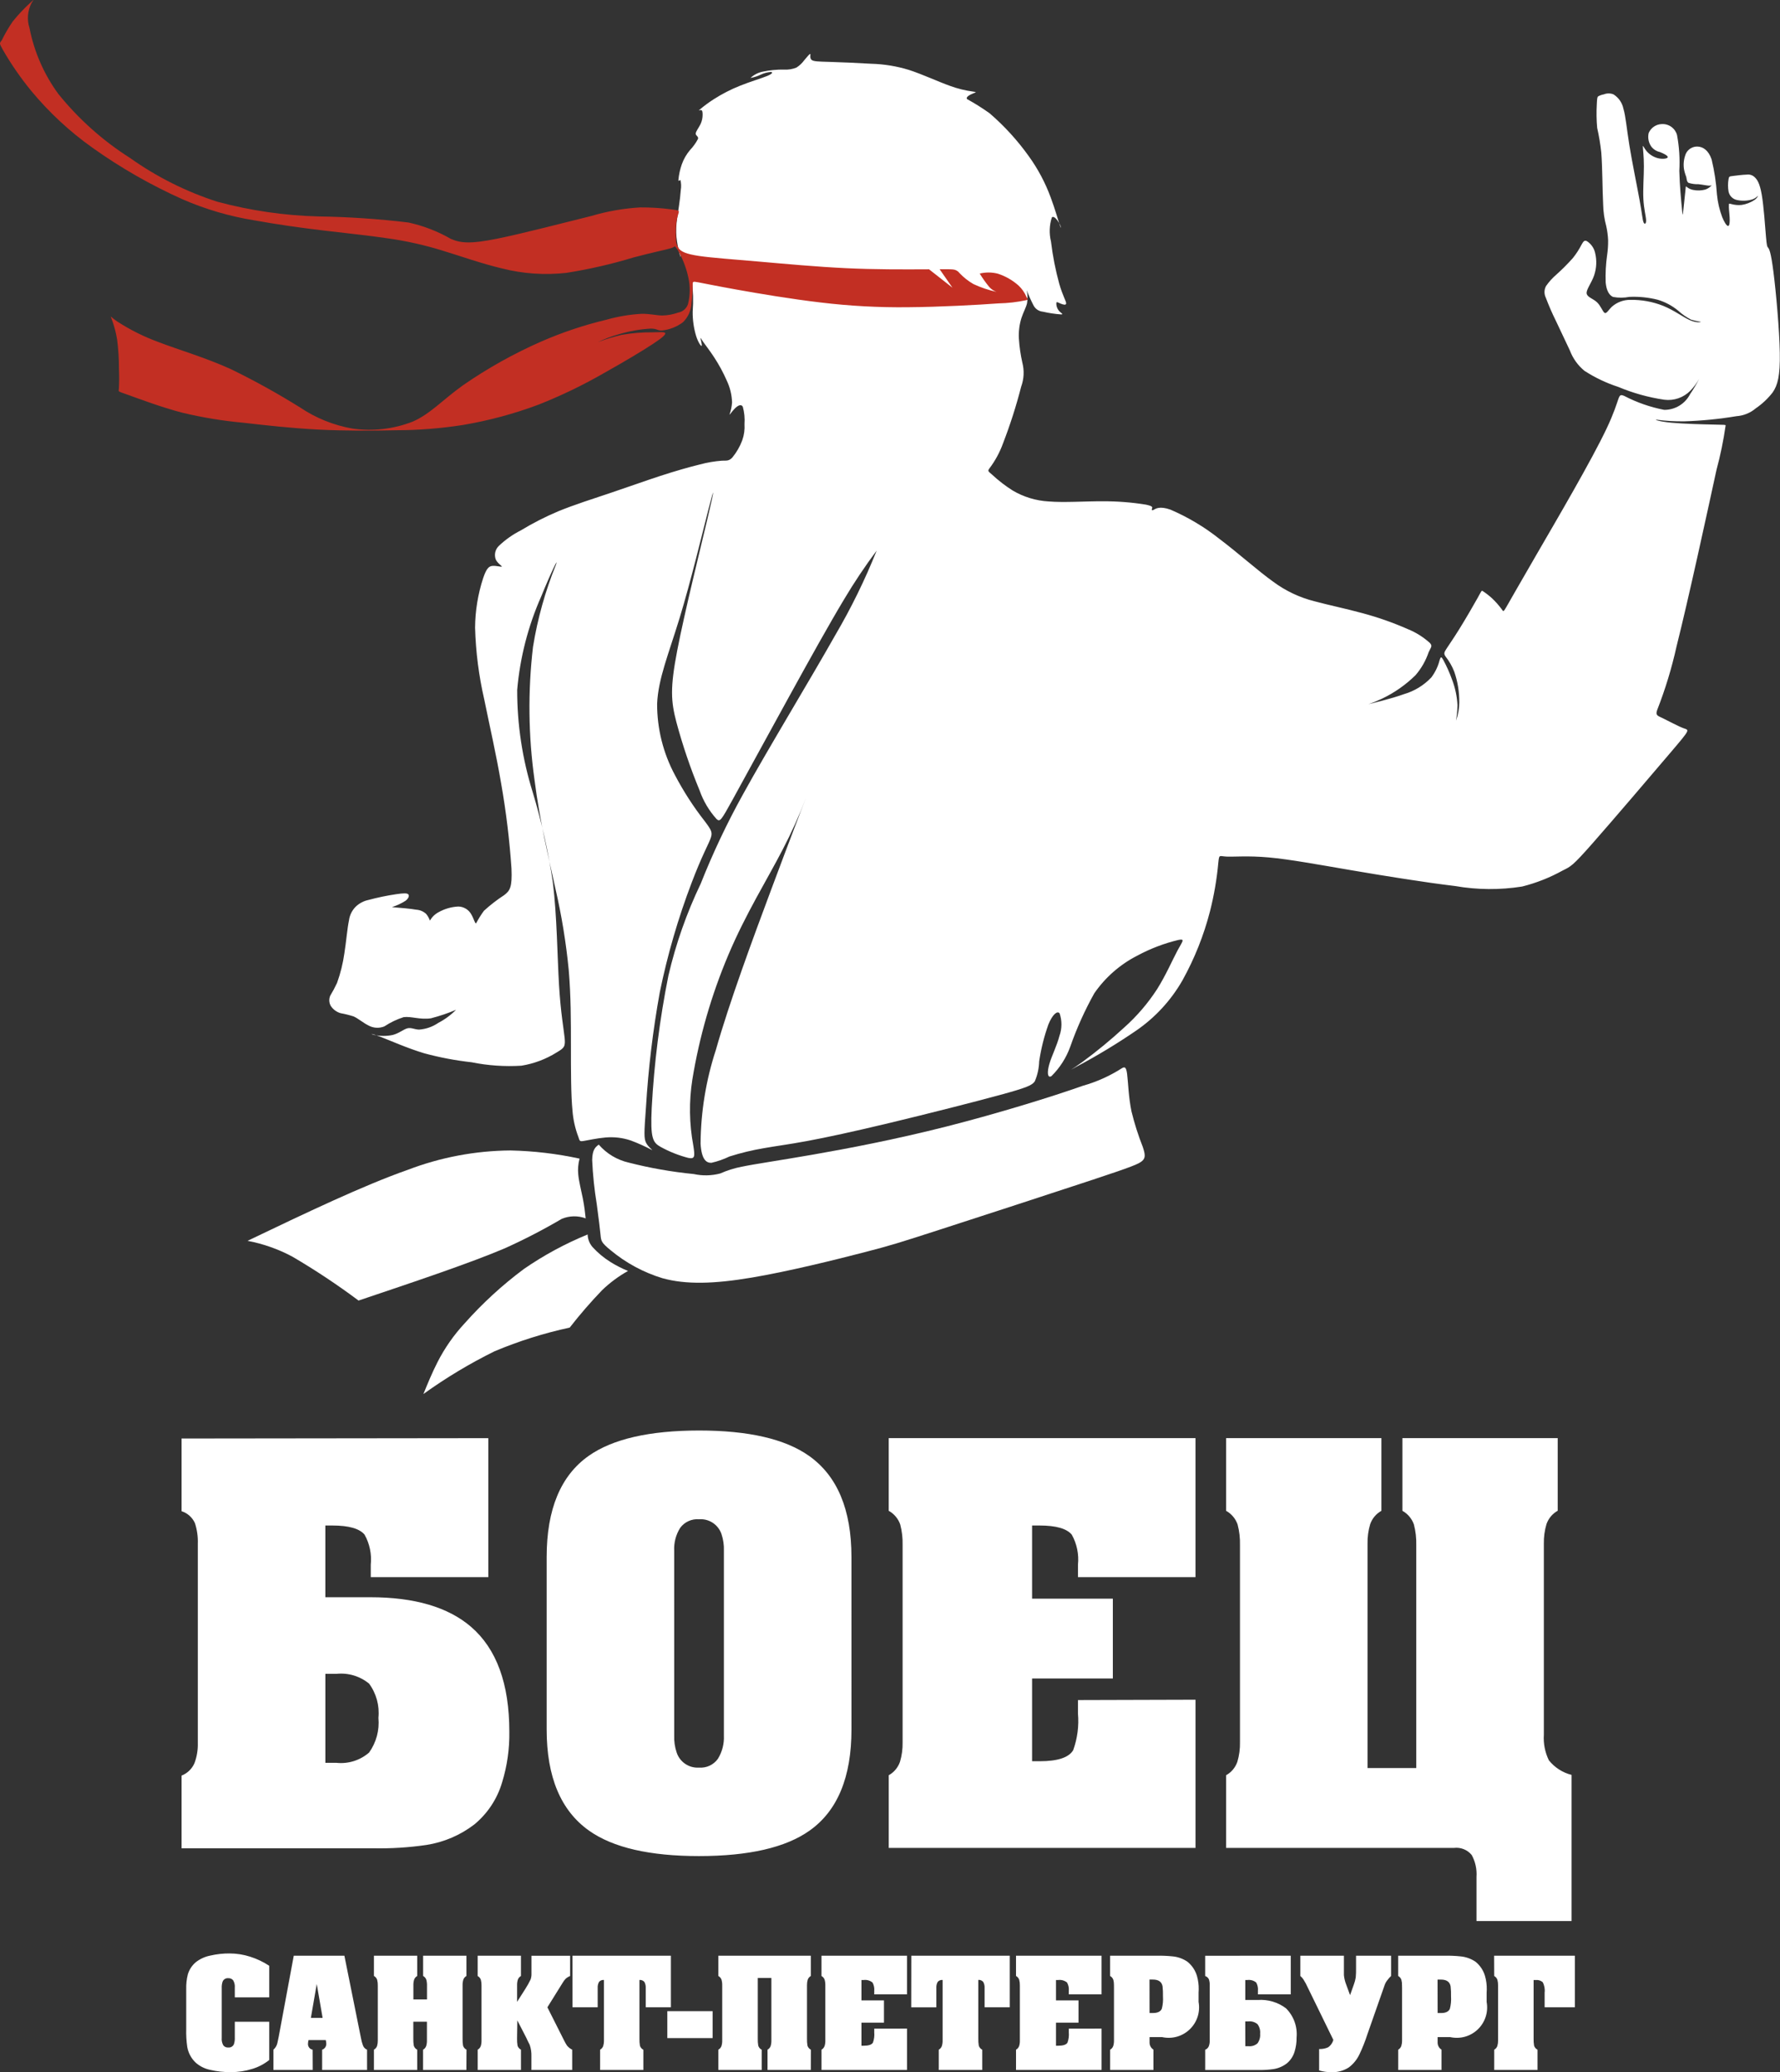 <?xml version="1.0" encoding="UTF-8"?> <svg xmlns="http://www.w3.org/2000/svg" width="342" height="398" viewBox="0 0 342 398" fill="none"><rect x="0" y="0" width="342" height="398" fill="#333333" stroke="none"/> <g clip-path="url(#clip0_803_2)"> <path fill-rule="evenodd" clip-rule="evenodd" d="M134.12 26.66C133.71 27.449 133.191 28.174 132.577 28.817C131.896 29.621 131.365 30.541 131.009 31.532C130.666 32.505 130.443 33.514 130.346 34.54C130.346 34.999 130.609 34.474 130.739 34.605C130.887 35.215 130.909 35.849 130.805 36.468C130.739 37.417 130.609 38.53 130.443 39.642C130.278 40.754 130.084 41.866 129.984 42.952C129.873 44.096 129.906 45.248 130.082 46.384C130.233 47.391 130.454 48.384 130.744 49.36C130.81 49.459 130.55 48.085 130.965 48.605C131.908 50.203 132.57 51.949 132.925 53.77C133.186 55.788 133.242 57.83 133.089 59.859C133.071 61.442 133.294 63.019 133.75 64.535C134.142 65.746 134.665 66.519 134.798 66.431C134.93 66.343 134.666 65.353 134.6 65.024C134.533 64.695 134.665 65.023 135.122 65.685C135.579 66.347 136.364 67.318 137.216 68.628C138.148 70.051 138.959 71.549 139.642 73.106C140.265 74.418 140.609 75.844 140.655 77.296C140.597 78.09 140.431 78.873 140.163 79.621C140.163 79.751 140.619 79.029 141.173 78.473C141.726 77.917 142.384 77.524 142.717 78.115C143.018 79.2 143.127 80.33 143.042 81.453C143.113 82.505 142.968 83.559 142.617 84.553C142.165 85.767 141.513 86.897 140.687 87.895C140.025 88.581 139.584 88.45 138.702 88.481C137.277 88.589 135.865 88.83 134.484 89.201C132.457 89.693 129.709 90.476 126.802 91.427C123.895 92.377 120.818 93.488 117.419 94.63C114.019 95.773 110.291 96.954 107.272 98.194C104.788 99.24 102.385 100.466 100.079 101.861C98.536 102.642 97.114 103.642 95.859 104.833C95.505 105.167 95.26 105.598 95.155 106.074C95.05 106.549 95.09 107.046 95.27 107.498C95.634 108.23 96.486 108.715 96.419 108.821C96.353 108.927 95.368 108.632 94.655 108.685C93.943 108.738 93.477 109.127 92.822 111.06C91.825 114.124 91.304 117.324 91.278 120.546C91.407 125.193 91.999 129.815 93.043 134.345C94.055 139.349 95.297 144.649 96.309 150.599C97.248 155.957 97.903 161.36 98.272 166.787C98.435 170.419 97.977 171.072 96.865 171.921C95.488 172.817 94.187 173.822 92.976 174.932C92.417 175.695 91.914 176.501 91.474 177.338C91.253 177.435 91.046 176.444 90.554 175.621C90.31 175.172 89.951 174.796 89.514 174.531C89.077 174.266 88.577 174.119 88.066 174.111C86.722 174.172 85.411 174.55 84.241 175.214C83.553 175.579 82.986 176.137 82.609 176.819C82.442 176.356 82.199 175.924 81.89 175.541C81.37 175.053 80.695 174.761 79.984 174.718C78.865 174.517 77.083 174.373 75.298 174.227C76.21 173.936 77.083 173.531 77.893 173.02C78.491 172.579 78.682 172.044 78.455 171.781C78.228 171.519 77.573 171.522 76.068 171.749C74.284 172.016 72.517 172.385 70.775 172.852C69.852 173.048 69.003 173.5 68.327 174.158C67.626 174.868 67.177 175.787 67.049 176.776C66.723 178.32 66.527 180.799 66.167 183.087C65.893 185.028 65.421 186.936 64.759 188.781C64.368 189.62 63.931 190.438 63.452 191.229C63.314 191.542 63.252 191.881 63.269 192.222C63.286 192.563 63.383 192.895 63.551 193.192C63.987 193.864 64.647 194.359 65.414 194.588C66.268 194.742 67.111 194.952 67.938 195.215C68.82 195.61 69.732 196.412 70.713 196.911C71.184 197.184 71.711 197.347 72.254 197.385C72.796 197.423 73.341 197.338 73.845 197.133C74.992 196.371 76.239 195.773 77.55 195.355C78.989 195.159 80.706 195.888 82.803 195.575C84.446 195.152 86.056 194.607 87.619 193.946C86.621 194.953 85.472 195.801 84.214 196.456C83.119 197.206 81.846 197.652 80.522 197.747C79.622 197.727 79.005 197.305 78.266 197.501C77.527 197.698 76.662 198.468 75.441 198.781C74.263 199.025 73.047 199.02 71.871 198.766C71.11 198.59 71.179 198.394 72.974 199.081C74.77 199.767 78.303 201.338 81.475 202.287C84.467 203.099 87.517 203.678 90.598 204.019C93.749 204.657 96.97 204.879 100.178 204.681C102.608 204.288 104.935 203.409 107.016 202.095C108.393 201.279 108.653 201.018 108.488 199.35C108.322 197.682 107.735 194.608 107.408 189.18C107.082 183.752 107.016 175.97 106.233 169.556C105.372 163.657 104.072 157.83 102.344 152.125C100.363 145.774 99.36 139.16 99.37 132.507C99.905 126.319 101.46 120.262 103.974 114.582C105.902 109.841 107.406 106.831 106.817 108.465C104.755 113.547 103.275 118.846 102.406 124.261C101.41 132.753 101.51 141.338 102.702 149.804C103.749 157.979 105.447 164.844 106.722 170.7C107.91 175.839 108.762 181.05 109.273 186.299C109.696 191.206 109.696 196.176 109.696 200.951C109.696 205.725 109.696 210.303 109.991 213.282C110.123 215.029 110.508 216.747 111.134 218.384C111.396 219.134 111.332 219.266 112.149 219.134C112.965 219.001 114.668 218.614 116.303 218.472C117.964 218.318 119.64 218.515 121.219 219.052C122.59 219.565 123.926 220.166 125.219 220.851C125.64 221.052 124.632 220.41 124.162 219.541C123.692 218.672 123.754 217.554 124.116 212.616C124.563 205.234 125.446 197.886 126.762 190.609C128.234 183.411 130.291 176.346 132.91 169.482C134.804 164.512 135.983 162.423 136.473 161.174C136.962 159.925 136.765 159.539 135.45 157.778C133.262 154.994 131.334 152.014 129.689 148.878C127.422 144.663 126.242 139.949 126.257 135.163C126.46 130.354 128.463 125.62 130.594 118.64C132.725 111.659 134.935 102.441 136.109 97.86C137.282 93.28 137.416 93.348 135.976 99.433C134.536 105.518 131.53 117.613 130.124 124.907C128.719 132.202 128.913 134.688 129.961 138.708C131.158 143.161 132.644 147.533 134.41 151.793C135.122 153.83 136.233 155.705 137.677 157.309C138.338 157.9 138.528 157.637 140.815 153.484C143.103 149.332 147.483 141.291 151.573 133.864C155.662 126.438 159.452 119.637 162.214 115.054C164.127 111.846 166.205 108.739 168.44 105.746C166.201 111.351 163.542 116.777 160.486 121.981C155.634 130.586 147.472 143.982 142.705 152.65C139.652 158.158 136.957 163.857 134.637 169.711C131.932 175.351 129.85 181.27 128.428 187.362C126.751 195.731 125.679 204.211 125.221 212.735C124.927 218.72 125.442 219.439 126.955 220.291C128.617 221.202 130.384 221.905 132.217 222.383C133.492 222.646 133.559 222.188 133.208 220.017C132.426 215.833 132.364 211.546 133.023 207.341C134.369 199.123 136.688 191.094 139.931 183.423C143.288 175.48 147.38 168.976 150.375 163.172C152.064 159.941 153.566 156.617 154.873 153.215C154.48 154.166 151.798 161.158 148.203 170.777C144.607 180.397 140.094 192.621 137.544 201.649C135.639 207.467 134.648 213.544 134.604 219.666C134.8 222.839 135.782 223.364 136.698 223.329C137.894 223.057 139.056 222.65 140.16 222.116C142.333 221.428 144.55 220.892 146.797 220.515C149.184 220.091 151.408 219.826 155.102 219.142C158.797 218.458 163.963 217.344 171.057 215.643C178.15 213.942 187.175 211.653 192.211 210.278C197.247 208.904 198.292 208.447 198.814 207.695C199.339 206.475 199.627 205.166 199.662 203.838C200.019 201.433 200.609 199.068 201.426 196.777C202.211 194.849 203.127 194.067 203.586 194.621C204.068 196.033 204.056 197.566 203.552 198.971C203.06 200.868 202.081 202.765 201.622 204.334C201.163 205.902 201.23 207.145 202.015 206.689C203.638 205.089 204.878 203.144 205.644 200.998C206.885 197.461 208.428 194.038 210.256 190.766C212.373 187.709 215.215 185.223 218.528 183.535C221.014 182.198 223.663 181.186 226.407 180.527C227.781 180.265 227.188 180.787 226.241 182.555C225.295 184.322 223.987 187.33 222.32 189.977C220.545 192.714 218.41 195.199 215.974 197.368C213.417 199.72 210.733 201.929 207.934 203.987C205.81 205.531 204.827 205.973 206.954 204.803C210.848 202.737 214.624 200.454 218.263 197.965C221.93 195.452 224.983 192.144 227.192 188.286C229.515 184.104 231.294 179.642 232.486 175.009C233.268 171.926 233.804 168.787 234.09 165.619C234.253 164.05 234.252 164.441 235.633 164.516C237.014 164.591 239.755 164.318 243.774 164.68C247.793 165.042 253.093 166.02 259.6 167.132C266.107 168.244 273.821 169.484 279.576 170.172C283.835 170.913 288.187 170.946 292.457 170.269C295.174 169.586 297.789 168.552 300.239 167.194C301.805 166.411 302.067 166.411 305.989 161.963C309.911 157.515 317.498 148.617 321.16 144.312C324.821 140.007 324.561 140.257 323.511 139.88C322.461 139.503 320.625 138.492 319.523 137.964C318.42 137.437 318.052 137.398 318.4 136.368C319.959 132.391 321.205 128.298 322.128 124.127C324.44 114.934 327.992 98.552 329.792 90.265C330.556 87.443 331.146 84.576 331.557 81.681C331.487 81.586 331.306 81.587 329.314 81.546C327.322 81.504 323.523 81.411 321.152 81.188C318.781 80.965 317.843 80.6 318.256 80.604C320.026 80.839 321.812 80.946 323.597 80.921C326.96 80.817 330.312 80.487 333.631 79.934C335.001 79.84 336.306 79.309 337.352 78.419C338.584 77.58 339.676 76.55 340.59 75.372C341.538 74 342.039 72.235 341.962 67.756C341.885 63.277 341.232 56.082 340.74 52.223C340.248 48.364 339.924 47.84 339.728 47.589C339.532 47.337 339.465 47.328 339.301 45.397C339.138 43.467 338.879 39.611 338.486 37.354C338.093 35.097 337.57 34.446 337.146 34.044C336.946 33.846 336.702 33.697 336.434 33.609C336.166 33.522 335.882 33.498 335.603 33.54C334.82 33.556 333.576 33.719 332.923 33.801C332.27 33.883 332.204 33.884 332.115 34.404C331.975 35.192 331.975 35.999 332.115 36.787C332.193 37.18 332.383 37.541 332.661 37.828C332.94 38.115 333.296 38.314 333.686 38.403C334.659 38.623 335.672 38.593 336.63 38.315C337.049 38.18 337.428 37.945 337.733 37.628C337.795 37.61 337.667 38.002 337.093 38.41C336.35 38.903 335.508 39.229 334.626 39.362C333.947 39.432 333.261 39.37 332.605 39.181C332.219 39.084 332.2 39.089 332.186 39.257C332.164 39.606 332.169 39.955 332.204 40.304C332.248 40.86 332.343 41.628 332.34 42.29C332.338 42.952 332.241 43.462 331.979 43.393C331.716 43.325 331.291 42.673 330.9 41.709C330.371 40.314 330.03 38.856 329.888 37.371C329.738 35.092 329.394 32.829 328.859 30.608C328.255 28.843 327.205 28.22 326.241 28.154C325.771 28.119 325.301 28.225 324.891 28.457C324.48 28.69 324.148 29.04 323.936 29.462C323.537 30.394 323.4 31.418 323.541 32.422C323.635 32.951 323.783 33.469 323.983 33.967C324.086 34.382 324.065 34.884 324.424 35.117C325.035 35.312 325.674 35.399 326.314 35.38C327.093 35.453 327.895 35.643 328.363 35.658C328.831 35.674 328.962 35.509 328.831 35.637C328.505 35.991 328.095 36.258 327.638 36.41C326.888 36.609 326.103 36.633 325.342 36.483C324.874 36.402 324.436 36.2 324.073 35.895C323.886 35.728 323.917 35.664 323.824 36.604C323.732 37.544 323.52 39.485 323.414 40.489C323.308 41.493 323.305 41.558 323.16 40.088C323.014 38.619 322.719 35.607 322.655 32.827C322.787 30.519 322.639 28.203 322.214 25.93C322.039 25.298 321.652 24.743 321.119 24.361C320.585 23.98 319.937 23.793 319.282 23.831C318.742 23.847 318.218 24.018 317.772 24.323C317.326 24.628 316.977 25.053 316.767 25.551C316.66 26.016 316.656 26.502 316.756 26.969C316.855 27.436 317.057 27.874 317.346 28.255C317.76 28.745 318.326 29.081 318.954 29.212C319.616 29.47 320.482 29.905 320.438 30.19C320.394 30.474 319.445 30.604 318.561 30.388C317.702 30.168 316.932 29.69 316.355 29.018C315.85 28.411 315.652 27.761 315.652 28.149C315.652 28.538 315.85 29.98 315.85 31.926C315.85 33.872 315.651 36.325 315.751 38.237C315.85 40.15 316.242 41.523 316.273 42.275C316.304 43.028 315.978 43.158 315.782 42.702C315.586 42.245 315.521 41.196 315.023 38.44C314.524 35.684 313.597 31.213 313.059 27.893C312.521 24.572 312.369 22.407 311.914 20.878C311.799 20.314 311.572 19.777 311.244 19.305C310.917 18.832 310.496 18.432 310.009 18.126C309.411 17.884 308.742 17.884 308.145 18.126C307.771 18.192 307.411 18.318 307.077 18.499C306.881 18.651 306.857 18.879 306.801 20.016C306.715 21.526 306.738 23.042 306.87 24.549C307.226 26.111 307.489 27.692 307.66 29.285C307.88 31.952 307.881 36.598 308.022 39.261C308.05 40.677 308.251 42.084 308.62 43.452C308.816 44.334 308.935 45.231 308.976 46.134C308.989 47.094 308.924 48.055 308.782 49.004C308.533 50.748 308.44 52.51 308.506 54.27C308.652 55.841 309.206 56.721 309.929 57.034C310.968 57.222 312.032 57.217 313.069 57.019C314.902 56.936 316.737 57.122 318.517 57.573C319.949 58.003 321.282 58.716 322.436 59.667C323.181 60.355 324.018 60.935 324.922 61.395C325.533 61.574 326.156 61.714 326.786 61.811C326.832 61.891 325.955 62.051 324.662 61.479C323.37 60.908 321.67 59.601 319.588 58.754C317.572 57.948 315.415 57.553 313.244 57.592C311.954 57.575 310.703 58.035 309.731 58.883C309.03 59.545 308.67 60.292 308.306 60.094C307.942 59.895 307.587 58.755 306.831 58.047C306.074 57.339 304.921 57.073 304.846 56.336C304.771 55.599 305.754 54.397 306.27 52.938C306.762 51.518 306.83 49.985 306.467 48.526C306.251 47.616 305.691 46.825 304.905 46.319C304.433 46.086 304.226 46.35 303.888 46.957C303.416 47.88 302.851 48.754 302.202 49.562C301.22 50.667 300.176 51.715 299.075 52.701C298.305 53.355 297.624 54.106 297.048 54.936C296.862 55.277 296.761 55.657 296.753 56.045C296.745 56.434 296.83 56.817 297.001 57.166C297.572 58.684 298.22 60.173 298.942 61.626C299.814 63.484 300.827 65.642 301.627 67.31C302.201 68.835 303.165 70.181 304.423 71.216C306.442 72.524 308.624 73.563 310.911 74.306C313.745 75.494 316.716 76.322 319.756 76.771C320.669 76.89 321.598 76.795 322.468 76.495C323.339 76.195 324.128 75.697 324.774 75.041C325.436 74.353 326.008 73.584 326.475 72.752C325.959 73.769 325.376 74.751 324.73 75.691C324.262 76.608 323.549 77.376 322.67 77.911C321.79 78.445 320.779 78.726 319.75 78.719C317.077 78.201 314.493 77.301 312.078 76.045C310.66 75.475 311.537 76.285 308.683 82.312C305.829 88.34 299.245 99.576 295.307 106.36C291.37 113.145 290.084 115.44 289.456 116.526C288.827 117.611 288.86 117.484 288.5 116.968C287.952 116.229 287.339 115.538 286.669 114.908C286.134 114.416 285.56 113.969 284.954 113.568C284.64 113.347 284.709 113.386 283.939 114.776C283.169 116.166 281.57 118.913 280.359 120.859C279.148 122.805 278.331 123.948 277.892 124.636C277.453 125.324 277.386 125.552 277.73 126.075C278.433 126.962 279 127.949 279.412 129.003C280.071 130.896 280.397 132.888 280.378 134.892C280.372 136.097 280.156 137.29 279.741 138.421C279.916 137.435 280.015 136.437 280.035 135.435C279.942 133.737 279.583 132.064 278.972 130.477C278.514 129.206 277.963 127.971 277.322 126.782C276.929 126.08 276.829 126.08 276.602 126.782C276.297 127.991 275.751 129.126 274.998 130.119C273.572 131.623 271.775 132.724 269.787 133.308C267.254 134.222 263.853 135.009 262.9 135.252C263.802 134.946 264.685 134.588 265.546 134.181C267.92 133.048 270.089 131.529 271.965 129.686C273.084 128.393 273.941 126.894 274.489 125.274C274.917 124.316 275.283 124.116 274.752 123.509C273.495 122.368 272.046 121.458 270.473 120.822C267.657 119.581 264.749 118.56 261.777 117.767C258.558 116.884 255.29 116.222 252.555 115.479C249.705 114.765 247.022 113.497 244.66 111.749C241.682 109.624 237.924 106.233 234.264 103.475C231.4 101.209 228.251 99.33 224.896 97.886C222.754 97.129 222.028 97.722 221.658 97.918C221.287 98.115 221.249 97.917 221.333 97.697C221.417 97.476 221.612 97.21 220.123 96.914C217.415 96.479 214.676 96.266 211.933 96.279C208.404 96.259 204.513 96.556 201.502 96.311C199.063 96.174 196.692 95.457 194.586 94.219C193.162 93.32 191.826 92.291 190.595 91.142C189.828 90.48 189.728 90.481 190.139 89.916C191.224 88.471 192.09 86.873 192.706 85.174C194.086 81.605 195.254 77.958 196.205 74.252C196.745 72.773 196.822 71.165 196.425 69.641C196.084 68.125 195.863 66.584 195.764 65.032C195.689 63.69 195.856 62.345 196.259 61.061C196.618 59.958 197.14 59.075 197.332 58.23C197.474 57.406 197.452 56.562 197.269 55.746C197.65 56.74 198.086 57.712 198.576 58.657C198.749 58.994 199.006 59.282 199.321 59.493C199.635 59.704 199.998 59.831 200.376 59.863C201.526 60.131 202.696 60.305 203.874 60.387C204.463 60.387 203.808 60.125 203.416 59.637C203.086 59.219 202.924 58.694 202.959 58.163C203.023 57.903 203.286 58.101 203.743 58.295C204.2 58.489 204.846 58.688 204.846 58.263C204.846 57.837 204.184 56.791 203.537 54.567C202.797 51.886 202.261 49.153 201.931 46.391C201.555 44.861 201.613 43.257 202.097 41.758C202.492 41.363 203.2 42.281 203.568 42.967C203.937 43.653 203.928 44.114 203.632 43.262C203.336 42.41 202.75 40.255 201.868 37.899C200.836 35.094 199.426 32.442 197.677 30.017C195.5 26.967 192.964 24.189 190.124 21.744C188.737 20.759 187.295 19.854 185.807 19.031C185.483 18.607 186.469 18.148 187.016 17.928C187.563 17.707 187.705 17.706 187.016 17.6C185.488 17.398 183.986 17.027 182.538 16.497C180.248 15.681 177.176 14.245 174.626 13.425C172.281 12.707 169.851 12.311 167.4 12.246C164.753 12.085 161.482 11.95 159.358 11.886C157.234 11.822 156.251 11.821 155.892 11.462C155.532 11.102 155.792 10.383 155.671 10.359C155.55 10.334 155.01 10.978 154.527 11.565C154.12 12.127 153.609 12.608 153.023 12.979C152.276 13.283 151.471 13.415 150.667 13.366C149.284 13.342 147.902 13.475 146.548 13.763C145.666 13.938 144.852 14.357 144.195 14.972C144.898 14.846 145.58 14.623 146.222 14.31C146.82 14.036 147.461 13.869 148.117 13.817C148.476 13.85 148.543 14.11 147.455 14.569C146.368 15.028 144.146 15.673 142.19 16.465C140.433 17.164 138.746 18.029 137.153 19.048C136.192 19.66 135.275 20.337 134.408 21.076C134.084 21.371 134.471 21.107 134.701 21.14C134.93 21.173 134.997 21.502 134.997 21.991C135.006 22.624 134.871 23.251 134.604 23.825C134.277 24.511 133.689 25.229 133.671 25.654C133.654 26.08 134.231 26.175 134.12 26.66Z" fill="white"></path> <path fill-rule="evenodd" clip-rule="evenodd" d="M197.177 57.655C195.427 58.026 193.647 58.232 191.859 58.269C187.82 58.565 180.629 58.958 174.496 59.006C168.864 59.075 163.234 58.769 157.642 58.093C151.986 57.431 145.731 56.373 141.54 55.621C137.349 54.869 135.18 54.41 134.117 54.214C133.054 54.018 133.087 54.083 133.087 54.787C133.085 55.925 133.011 57.061 132.866 58.189C132.809 59.584 132.224 60.903 131.23 61.883C130.062 62.761 128.68 63.309 127.227 63.47C126.278 63.534 126.311 63.111 125.036 63.111C122.964 63.231 120.913 63.593 118.924 64.188C117.53 64.574 116.174 65.084 114.87 65.709C116.352 65.147 117.87 64.681 119.414 64.319C121.389 63.972 123.392 63.807 125.398 63.826C126.902 63.795 127.652 63.73 127.798 63.959C127.943 64.189 127.487 64.711 125.508 66.019C123.529 67.328 120.031 69.421 116.173 71.581C112.071 73.95 107.799 76.013 103.391 77.747C98.718 79.491 93.889 80.787 88.971 81.619C84.704 82.286 80.391 82.626 76.071 82.636C71.512 82.735 66.215 82.765 61.097 82.502C55.98 82.24 51.043 81.686 46.777 81.194C42.796 80.834 38.847 80.184 34.96 79.249C31.005 78.218 26.689 76.584 24.626 75.849C22.564 75.114 22.762 75.275 22.844 74.653C22.912 73.396 22.917 72.137 22.859 70.88C22.865 68.976 22.745 67.074 22.498 65.186C22.269 63.795 21.899 62.431 21.395 61.115C21.15 60.493 21.213 60.852 22.572 61.777C25.045 63.373 27.688 64.688 30.452 65.698C34.325 67.188 39.425 68.66 44.331 70.885C48.899 73.105 53.346 75.566 57.654 78.258C60.686 80.299 64.112 81.68 67.711 82.313C71.613 82.871 75.594 82.416 79.268 80.99C82.652 79.516 84.876 76.932 88.945 74.004C93.688 70.721 98.734 67.9 104.017 65.584C108.042 63.828 112.217 62.432 116.489 61.413C118.701 60.785 120.975 60.401 123.271 60.271C124.89 60.251 126.1 60.581 127.229 60.594C128.266 60.578 129.293 60.392 130.269 60.042C130.714 59.971 131.13 59.776 131.471 59.48C131.811 59.185 132.064 58.801 132.199 58.37C132.606 56.719 132.626 54.996 132.26 53.335C131.907 51.669 131.319 50.061 130.513 48.56C130.298 48.081 129.999 47.644 129.631 47.27C129.598 47.234 129.827 47.4 128.764 47.712C127.701 48.023 125.347 48.48 121.734 49.444C117.508 50.728 113.197 51.717 108.834 52.404C104.687 52.87 100.49 52.583 96.445 51.555C92.421 50.604 88.336 49.128 84.818 48.069C81.493 47.05 78.093 46.291 74.651 45.798C70.938 45.242 66.461 44.783 62.014 44.253C57.567 43.724 53.154 43.093 48.888 42.323C44.137 41.562 39.502 40.205 35.091 38.285C29.003 35.562 23.199 32.242 17.764 28.376C13.395 25.271 9.448 21.611 6.027 17.484C3.986 15.002 2.154 12.355 0.552 9.57C-0.266 8.132 -0.039 8.331 0.356 7.706C0.96 6.47 1.654 5.278 2.431 4.143C3.51 2.798 4.696 1.543 5.978 0.391C6.697 -0.27 6.438 -0.051 6.045 0.611C5.67 1.343 5.444 2.142 5.379 2.962C5.315 3.781 5.413 4.605 5.669 5.386C6.562 9.946 8.444 14.257 11.184 18.01C15.073 22.841 19.728 27.001 24.963 30.326C30.096 33.974 35.759 36.811 41.752 38.742C48.089 40.445 54.604 41.395 61.163 41.571C66.951 41.654 72.731 42.043 78.479 42.734C81.345 43.36 84.097 44.424 86.639 45.889C88.585 46.723 90.484 46.854 95.463 45.854C100.441 44.855 108.526 42.731 113.593 41.487C116.647 40.579 119.795 40.026 122.976 39.838C124.988 39.824 126.999 39.948 128.993 40.211C130.301 40.374 130.465 40.432 130.418 40.752C130.235 41.347 130.088 41.953 129.977 42.566C129.86 43.642 129.834 44.725 129.896 45.805C129.84 46.526 130.054 47.243 130.498 47.815C130.957 48.32 131.773 48.78 134.274 49.153C136.775 49.526 140.96 49.815 145.996 50.256C151.031 50.697 156.915 51.237 162.476 51.504C168.036 51.771 173.268 51.75 178.5 51.723L183 55.255C182.176 54.078 181.356 52.896 180.537 51.711C181.523 51.711 182.521 51.692 183.084 51.751C183.334 51.769 183.577 51.84 183.797 51.96C184.017 52.081 184.208 52.248 184.357 52.45C185.143 53.283 186.048 53.996 187.043 54.565C188.46 55.227 189.947 55.729 191.475 56.059C190.936 55.869 190.453 55.545 190.072 55.119C189.4 54.305 188.787 53.444 188.239 52.542C189.383 52.262 190.58 52.27 191.722 52.564C193.181 53.037 194.527 53.805 195.677 54.822C196.343 55.438 196.871 56.19 197.221 57.028C197.486 57.478 197.574 57.545 197.177 57.655Z" fill="#C22F23"></path> <path fill-rule="evenodd" clip-rule="evenodd" d="M142.519 224.082C145.058 223.55 149.377 222.943 156.122 221.77C162.868 220.596 172.038 218.851 181.89 216.349C191.741 213.847 202.277 210.588 208.038 208.54C210.649 207.806 213.138 206.696 215.429 205.244C216.071 204.829 216.374 204.828 216.562 206.304C216.749 207.78 216.831 210.739 217.4 213.466C217.964 215.774 218.684 218.041 219.558 220.251C220.083 221.806 220.084 222.411 219.442 222.98C218.8 223.55 217.508 224.082 209.852 226.615C202.196 229.148 188.18 233.706 180.451 236.206C172.722 238.705 171.279 239.164 166.01 240.528C160.74 241.891 151.648 244.164 144.413 245.38C137.178 246.596 131.794 246.745 127.285 245.496C123.637 244.387 120.249 242.557 117.318 240.116C115.501 238.636 115.501 238.331 115.386 237.197C115.271 236.063 115.044 234.089 114.66 231.28C114.195 228.468 113.899 225.63 113.777 222.782C113.814 220.735 114.439 220.287 115.044 219.837C116.539 221.563 118.542 222.77 120.767 223.284C124.885 224.339 129.078 225.076 133.308 225.491C134.984 225.856 136.723 225.817 138.381 225.379C139.708 224.791 141.097 224.355 142.521 224.077L142.519 224.082Z" fill="white"></path> <path fill-rule="evenodd" clip-rule="evenodd" d="M112.906 237.095C108.6 238.855 104.498 241.074 100.668 243.714C96.517 246.805 92.692 250.312 89.255 254.182C87.185 256.411 85.435 258.917 84.054 261.628C82.995 263.715 82.17 265.726 81.349 267.741C85.673 264.629 90.248 261.881 95.026 259.525C99.687 257.567 104.52 256.045 109.462 254.979C111.416 252.468 113.5 250.061 115.707 247.769C117.197 246.341 118.862 245.109 120.664 244.102C119.5 243.63 118.378 243.059 117.313 242.394C116.025 241.594 114.853 240.618 113.832 239.498C113.259 238.826 112.932 237.978 112.906 237.095Z" fill="white"></path> <path fill-rule="evenodd" clip-rule="evenodd" d="M111.356 222.528C106.99 221.58 102.543 221.055 98.077 220.96C91.337 221.011 84.66 222.27 78.363 224.674C69.778 227.688 58.669 233 47.561 238.315C50.583 238.887 53.501 239.918 56.211 241.373C60.589 243.941 64.822 246.75 68.89 249.786C79.652 246.168 90.415 242.555 97.01 239.744C100.745 238.06 104.386 236.177 107.919 234.103C109.386 233.482 111.035 233.446 112.529 234.002C112.403 232.839 112.281 231.683 111.986 230.201C111.69 228.718 111.227 226.923 111.104 225.59C111 224.563 111.086 223.524 111.356 222.528Z" fill="white"></path> <path d="M93.822 276.215V302.911H71.237V300.524C71.446 298.519 71.029 296.499 70.044 294.741C69.063 293.577 67.011 292.994 63.889 292.991H62.511V306.768H71.142C79.649 306.768 86.106 308.665 90.513 312.46C95.41 316.688 97.859 323.392 97.859 332.572C97.912 335.867 97.447 339.151 96.478 342.302C95.551 345.47 93.697 348.287 91.155 350.391C88.473 352.455 85.315 353.812 81.972 354.338C78.54 354.842 75.073 355.058 71.605 354.984H34.883V341.027C35.994 340.591 36.885 339.732 37.363 338.639C37.825 337.406 38.043 336.095 38.007 334.778V296.486C38.054 295.148 37.868 293.812 37.455 292.539C37.212 291.997 36.856 291.512 36.413 291.117C35.97 290.721 35.449 290.423 34.883 290.242V276.284L93.822 276.215ZM62.515 338.57H64.628C65.756 338.692 66.897 338.578 67.979 338.238C69.061 337.899 70.061 337.341 70.917 336.597C72.296 334.665 72.932 332.297 72.708 329.934C72.945 327.597 72.307 325.256 70.917 323.363C70.046 322.648 69.041 322.113 67.962 321.79C66.882 321.467 65.749 321.364 64.628 321.484H62.515V338.57ZM163.598 332.171C163.598 341.336 160.905 347.815 155.518 351.61C150.929 354.855 143.859 356.478 134.309 356.48C124.823 356.48 117.785 354.856 113.194 351.61C107.753 347.767 105.032 341.288 105.032 332.171V299.054C105.032 289.885 107.725 283.403 113.112 279.611C117.703 276.375 124.771 274.753 134.318 274.746C143.806 274.746 150.845 276.368 155.434 279.611C160.875 283.454 163.595 289.939 163.595 299.059L163.598 332.171ZM129.538 333.347C129.498 334.433 129.654 335.518 129.997 336.549C130.282 337.452 130.863 338.231 131.646 338.764C132.428 339.297 133.367 339.553 134.311 339.488C135.011 339.543 135.714 339.415 136.35 339.118C136.986 338.82 137.533 338.363 137.94 337.79C138.76 336.456 139.159 334.907 139.085 333.343V297.835C139.124 296.752 138.969 295.674 138.626 294.646C138.325 293.759 137.738 292.995 136.956 292.478C136.175 291.962 135.245 291.722 134.311 291.793C133.616 291.737 132.917 291.857 132.282 292.147C131.647 292.436 131.096 292.885 130.683 293.448C129.858 294.76 129.458 296.291 129.536 297.839L129.538 333.347ZM229.701 326.448V354.911H170.76V340.953C171.77 340.39 172.538 339.474 172.917 338.381C173.28 337.159 173.45 335.888 173.422 334.614V296.783C173.459 295.436 173.304 294.089 172.963 292.784C172.572 291.672 171.787 290.743 170.757 290.169V276.211H229.699V302.907H207.115V300.524C207.323 298.519 206.905 296.499 205.92 294.741C204.941 293.577 202.891 292.994 199.769 292.991H198.3V307.039H213.815V322.376H198.3V338.264H199.769C203.197 338.264 205.338 337.567 206.193 336.153C207.013 333.891 207.327 331.477 207.113 329.081V326.513L229.701 326.448ZM235.578 354.911V340.953C236.589 340.39 237.357 339.474 237.737 338.381C238.099 337.157 238.27 335.885 238.242 334.61V296.783C238.279 295.436 238.124 294.089 237.783 292.784C237.392 291.672 236.608 290.742 235.578 290.169V276.211H265.415V290.169C264.405 290.733 263.637 291.648 263.256 292.741C262.894 293.963 262.724 295.234 262.75 296.508V339.574H272.116V296.783C272.153 295.436 271.998 294.089 271.658 292.784C271.266 291.672 270.481 290.743 269.452 290.169V276.211H299.289V290.156C298.279 290.72 297.512 291.635 297.132 292.728C296.771 293.945 296.601 295.208 296.627 296.477V333.171C296.515 334.865 296.847 336.557 297.591 338.083C298.698 339.471 300.232 340.459 301.954 340.889V368.959H283.686V360.479C283.788 359.018 283.469 357.558 282.766 356.273C282.36 355.78 281.835 355.394 281.242 355.157C280.649 354.919 280.006 354.835 279.371 354.911H235.578Z" fill="white"></path> <path d="M45.112 382.336V381.78C45.163 381.276 45.051 380.768 44.792 380.332C44.679 380.196 44.535 380.091 44.373 380.022C44.21 379.953 44.034 379.922 43.858 379.935C43.636 379.914 43.414 379.962 43.221 380.073C43.028 380.184 42.874 380.353 42.782 380.556C42.639 380.973 42.578 381.413 42.603 381.853V391.385C42.551 391.896 42.662 392.411 42.921 392.855C43.035 392.989 43.18 393.097 43.343 393.165C43.506 393.233 43.682 393.26 43.858 393.247C44.078 393.268 44.3 393.223 44.492 393.113C44.684 393.004 44.838 392.835 44.933 392.635C45.077 392.209 45.138 391.761 45.114 391.312V388.304H51.731V395.647C50.755 396.426 49.638 397.01 48.442 397.366C47.119 397.776 45.741 397.983 44.357 397.978C43.008 397.993 41.664 397.843 40.351 397.534C39.328 397.32 38.379 396.844 37.596 396.151C36.753 395.353 36.188 394.307 35.984 393.165C35.814 392.013 35.746 390.847 35.779 389.683V382.064C35.751 381.107 35.853 380.15 36.085 379.22C36.355 378.29 36.899 377.463 37.644 376.846C38.449 376.221 39.388 375.795 40.387 375.596C41.621 375.31 42.885 375.171 44.152 375.182C45.482 375.189 46.803 375.4 48.069 375.807C49.365 376.216 50.597 376.804 51.731 377.552V383.611H45.114L45.112 382.336ZM60.089 397.56H52.536V393.669C52.958 393.297 53.237 392.789 53.327 392.234C53.396 391.894 53.469 391.547 53.548 391.187L56.442 375.618H66.17L69.371 391.519C69.448 391.94 69.559 392.353 69.704 392.755C69.762 392.96 69.866 393.149 70.008 393.307C70.149 393.465 70.326 393.589 70.522 393.669V397.56H61.895V393.669C62.143 393.586 62.355 393.422 62.498 393.204C62.642 392.986 62.709 392.727 62.689 392.467C62.68 392.25 62.646 392.034 62.588 391.825H59.279C59.22 392.034 59.186 392.25 59.178 392.467C59.147 392.744 59.222 393.023 59.388 393.247C59.554 393.471 59.799 393.623 60.073 393.673L60.089 397.56ZM61.984 387.55L60.858 381.047L59.731 387.55H61.984ZM89.607 397.56H81.286V393.669C81.568 393.513 81.781 393.258 81.886 392.954C81.988 392.612 82.036 392.258 82.027 391.902V388.295H79.413V391.519C79.4 391.977 79.43 392.436 79.504 392.889C79.556 393.058 79.641 393.215 79.755 393.35C79.868 393.485 80.008 393.593 80.165 393.673V397.556H71.845V393.665C72.127 393.509 72.343 393.254 72.448 392.949C72.548 392.609 72.594 392.257 72.587 391.902V381.349C72.597 380.973 72.553 380.597 72.459 380.233C72.353 379.921 72.133 379.66 71.845 379.5V375.613H80.165V379.505C79.885 379.664 79.672 379.92 79.565 380.224C79.464 380.564 79.418 380.917 79.426 381.271V384.012H82.04V381.349C82.051 380.972 82.007 380.597 81.91 380.233C81.803 379.922 81.585 379.663 81.297 379.505V375.613H89.617V379.505C89.34 379.667 89.128 379.922 89.02 380.224C88.919 380.566 88.871 380.92 88.879 381.276V391.519C88.865 391.977 88.895 392.436 88.969 392.889C89.021 393.057 89.106 393.208 89.22 393.342C89.334 393.475 89.473 393.587 89.63 393.665L89.607 397.56ZM105.173 385.525L108.398 391.924C108.557 392.251 108.737 392.567 108.936 392.872C109.21 393.204 109.55 393.475 109.937 393.665V397.56H102.103V394.949C102.132 394.193 102.02 393.44 101.772 392.725C101.496 392.191 101.273 391.743 101.11 391.364L99.396 388.037L99.345 391.519C99.334 391.976 99.364 392.433 99.436 392.885C99.489 393.053 99.574 393.207 99.688 393.342C99.801 393.476 99.94 393.585 100.097 393.665V397.56H91.777V393.669C92.058 393.513 92.272 393.258 92.377 392.954C92.478 392.611 92.525 392.255 92.516 391.898V381.353C92.526 380.977 92.483 380.601 92.388 380.237C92.279 379.928 92.06 379.67 91.773 379.513V375.618H100.093V379.509C99.811 379.666 99.597 379.923 99.493 380.228C99.391 380.568 99.343 380.921 99.352 381.276V384.477L100.964 381.944C101.327 381.376 101.655 380.784 101.947 380.177C102.071 379.823 102.128 379.449 102.115 379.074V375.626H109.541V379.513C109.226 379.638 108.935 379.818 108.682 380.043C108.459 380.277 108.264 380.537 108.104 380.819L105.173 385.525ZM109.985 375.618H128.905V385.525H124.068V381.84C124.095 381.43 124.006 381.021 123.812 380.659C123.697 380.522 123.551 380.416 123.385 380.349C123.219 380.282 123.039 380.256 122.862 380.276V391.527C122.848 391.986 122.878 392.445 122.952 392.898C123.004 393.066 123.088 393.224 123.202 393.359C123.316 393.493 123.456 393.603 123.613 393.682V397.56H115.3V393.669C115.581 393.513 115.795 393.258 115.9 392.954C116 392.612 116.048 392.258 116.041 391.902V380.28C115.865 380.259 115.686 380.28 115.52 380.345C115.355 380.41 115.21 380.515 115.095 380.651C114.895 381.014 114.805 381.423 114.837 381.836V385.525H109.997L109.985 375.618ZM136.918 391.441H128.215V386.27H136.918V391.441ZM155.787 397.56H147.467V393.669C147.749 393.513 147.963 393.258 148.069 392.954C148.17 392.612 148.217 392.258 148.208 391.902V379.892H145.596V391.519C145.584 391.977 145.614 392.436 145.686 392.889C145.738 393.058 145.824 393.216 145.937 393.35C146.051 393.485 146.191 393.594 146.349 393.673V397.56H138.019V393.669C138.3 393.512 138.515 393.257 138.622 392.954C138.724 392.613 138.772 392.258 138.763 391.902V381.353C138.774 380.977 138.73 380.601 138.633 380.237C138.526 379.927 138.307 379.667 138.019 379.509V375.618H155.787V379.509C155.509 379.67 155.297 379.925 155.189 380.228C155.09 380.57 155.043 380.924 155.05 381.28V391.519C155.038 391.977 155.068 392.436 155.141 392.889C155.193 393.057 155.279 393.211 155.393 393.346C155.506 393.48 155.645 393.593 155.802 393.673L155.787 397.56ZM174.271 389.618V397.56H157.837V393.669C158.117 393.51 158.329 393.254 158.434 392.949C158.537 392.61 158.584 392.257 158.575 391.902V381.353C158.586 380.977 158.542 380.601 158.445 380.237C158.339 379.927 158.121 379.667 157.834 379.509V375.618H174.269V383.042H167.974V382.379C168.031 381.82 167.915 381.257 167.641 380.767C167.404 380.574 167.129 380.432 166.834 380.349C166.539 380.266 166.231 380.243 165.927 380.284H165.517V384.202H169.842V388.476H165.517V392.906H165.927C166.883 392.906 167.472 392.713 167.719 392.316C167.948 391.686 168.035 391.014 167.976 390.347V389.627L174.271 389.618ZM175.092 375.613H194.014V385.525H189.174V381.832C189.203 381.421 189.113 381.016 188.916 380.655C188.803 380.517 188.656 380.408 188.491 380.341C188.325 380.273 188.145 380.247 187.967 380.267V391.523C187.955 391.982 187.986 392.44 188.058 392.893C188.11 393.061 188.197 393.216 188.311 393.35C188.424 393.484 188.563 393.594 188.72 393.673V397.56H180.371V393.669C180.649 393.51 180.861 393.256 180.968 392.954C181.068 392.614 181.115 392.261 181.107 391.907V380.28C180.932 380.259 180.753 380.28 180.588 380.345C180.423 380.41 180.277 380.515 180.163 380.651C179.963 381.014 179.874 381.423 179.905 381.836V385.529H175.077L175.092 375.613ZM211.651 389.618V397.56H195.213V393.669C195.495 393.513 195.708 393.258 195.813 392.954C195.915 392.614 195.962 392.261 195.952 391.907V381.353C195.963 380.977 195.92 380.601 195.824 380.237C195.718 379.925 195.5 379.664 195.211 379.505V375.618H211.649V383.042H205.352V382.379C205.41 381.821 205.294 381.257 205.02 380.767C204.782 380.574 204.508 380.432 204.213 380.349C203.919 380.266 203.61 380.244 203.306 380.284H202.896V384.202H207.221V388.476H202.896V392.906H203.306C204.262 392.906 204.85 392.713 205.1 392.316C205.329 391.684 205.416 391.011 205.356 390.342V389.627L211.651 389.618ZM214.031 381.655V381.349C214.041 380.973 213.999 380.597 213.903 380.233C213.795 379.924 213.576 379.666 213.29 379.509V375.613H222.226C223.252 375.596 224.278 375.639 225.299 375.743C226.317 375.839 227.293 376.19 228.139 376.764C229.025 377.473 229.67 378.44 229.984 379.53C230.219 380.363 230.33 381.225 230.314 382.09C230.297 382.465 230.288 382.685 230.288 382.749V384.49C230.462 385.437 230.4 386.414 230.107 387.33C229.813 388.247 229.297 389.074 228.605 389.743C227.913 390.412 227.068 390.903 226.142 391.165C225.216 391.428 224.24 391.458 223.3 391.252H220.873V392.355C220.88 392.616 220.953 392.869 221.082 393.096C221.211 393.323 221.394 393.517 221.615 393.656V397.56H213.294V393.669C213.574 393.512 213.787 393.257 213.892 392.954C213.993 392.611 214.042 392.255 214.034 391.898V381.659L214.031 381.655ZM220.869 386.623H221.509C222.413 386.623 222.985 386.352 223.225 385.805C223.426 385.027 223.5 384.223 223.445 383.422C223.461 382.782 223.436 382.141 223.369 381.504C223.214 380.621 222.59 380.198 221.498 380.198H220.858L220.869 386.623ZM248.001 375.613V383.038H241.691V382.374C241.75 381.815 241.634 381.254 241.359 380.763C241.121 380.571 240.846 380.427 240.552 380.345C240.258 380.263 239.95 380.244 239.647 380.284H239.264V384.12H241.67C243.604 383.979 245.524 384.546 247.074 385.71C247.807 386.436 248.37 387.313 248.723 388.282C249.077 389.251 249.213 390.289 249.121 391.316C249.136 392.235 249.007 393.148 248.737 394.027C248.479 394.911 247.962 395.699 247.254 396.289C246.507 396.864 245.628 397.243 244.696 397.392C243.738 397.529 242.77 397.588 241.802 397.569H231.558V393.678C231.712 393.619 231.851 393.528 231.97 393.415C232.088 393.301 232.183 393.165 232.249 393.014C232.379 392.67 232.44 392.304 232.428 391.937V381.263C232.443 380.889 232.39 380.515 232.275 380.16C232.207 380.008 232.108 379.874 231.984 379.763C231.86 379.652 231.715 379.568 231.556 379.517V375.626L248.001 375.613ZM239.27 392.997H239.859C240.174 393.031 240.491 393.001 240.792 392.906C241.094 392.811 241.373 392.654 241.611 392.445C241.997 391.909 242.176 391.251 242.114 390.592C242.18 389.944 242.001 389.293 241.613 388.769C241.37 388.565 241.088 388.413 240.784 388.321C240.481 388.229 240.162 388.2 239.847 388.235H239.258L239.27 392.997ZM250.895 380.965C250.743 380.707 250.586 380.444 250.434 380.172C250.269 379.925 250.07 379.705 249.842 379.513V375.618H258.213V379.349C258.275 379.974 258.424 380.588 258.655 381.172L259.396 383.189L260.112 381.172C260.28 380.729 260.404 380.269 260.483 379.802C260.535 379.215 260.557 378.628 260.545 378.039V375.613H267.277V379.505C267.005 379.763 266.758 380.045 266.538 380.349C266.326 380.614 266.159 380.913 266.046 381.233L262.72 390.717C262.301 392.022 261.797 393.298 261.209 394.535C260.742 395.534 260.04 396.404 259.162 397.069C258.156 397.716 256.975 398.038 255.78 397.991C254.992 397.992 254.207 397.878 253.451 397.655V393.535C254.058 393.569 254.665 393.45 255.216 393.191C255.688 392.847 256.029 392.353 256.184 391.79L250.895 380.965ZM269.379 381.659V381.349C269.39 380.973 269.347 380.597 269.251 380.233C269.143 379.922 268.924 379.662 268.636 379.505V375.613H277.571C278.597 375.596 279.623 375.64 280.644 375.747C281.661 375.845 282.638 376.195 283.487 376.764C284.372 377.473 285.015 378.44 285.327 379.53C285.563 380.362 285.675 381.225 285.66 382.09C285.644 382.465 285.634 382.69 285.634 382.754V384.495C285.81 385.442 285.747 386.417 285.454 387.334C285.161 388.252 284.645 389.083 283.953 389.752C283.26 390.421 282.414 390.908 281.487 391.17C280.561 391.432 279.583 391.459 278.643 391.252H276.217V392.355C276.225 392.616 276.296 392.873 276.426 393.1C276.556 393.327 276.741 393.517 276.963 393.656V397.56H268.642V393.669C268.923 393.51 269.137 393.254 269.242 392.949C269.344 392.608 269.393 392.254 269.386 391.898V381.659H269.379ZM276.217 386.628H276.857C277.764 386.628 278.335 386.356 278.573 385.809C278.773 385.031 278.847 384.227 278.794 383.426C278.81 382.787 278.784 382.148 278.716 381.513C278.564 380.63 277.937 380.203 276.845 380.203H276.205L276.217 386.628ZM287.072 375.618H302.588V385.525H296.777V382.711C296.865 382.012 296.732 381.304 296.396 380.685C296.025 380.382 295.549 380.238 295.072 380.284H294.66V391.523C294.648 391.982 294.678 392.44 294.75 392.893C294.803 393.061 294.888 393.216 295.002 393.35C295.116 393.484 295.255 393.594 295.411 393.673V397.56H287.091V393.669C287.373 393.514 287.588 393.258 287.693 392.954C287.793 392.613 287.839 392.261 287.832 391.907V381.353C287.841 380.981 287.799 380.61 287.705 380.25C287.599 379.936 287.379 379.673 287.089 379.513L287.072 375.618Z" fill="white"></path> </g> <defs> <clipPath id="clip0_803_2"> <rect width="342" height="398" fill="white"></rect> </clipPath> </defs> </svg> 